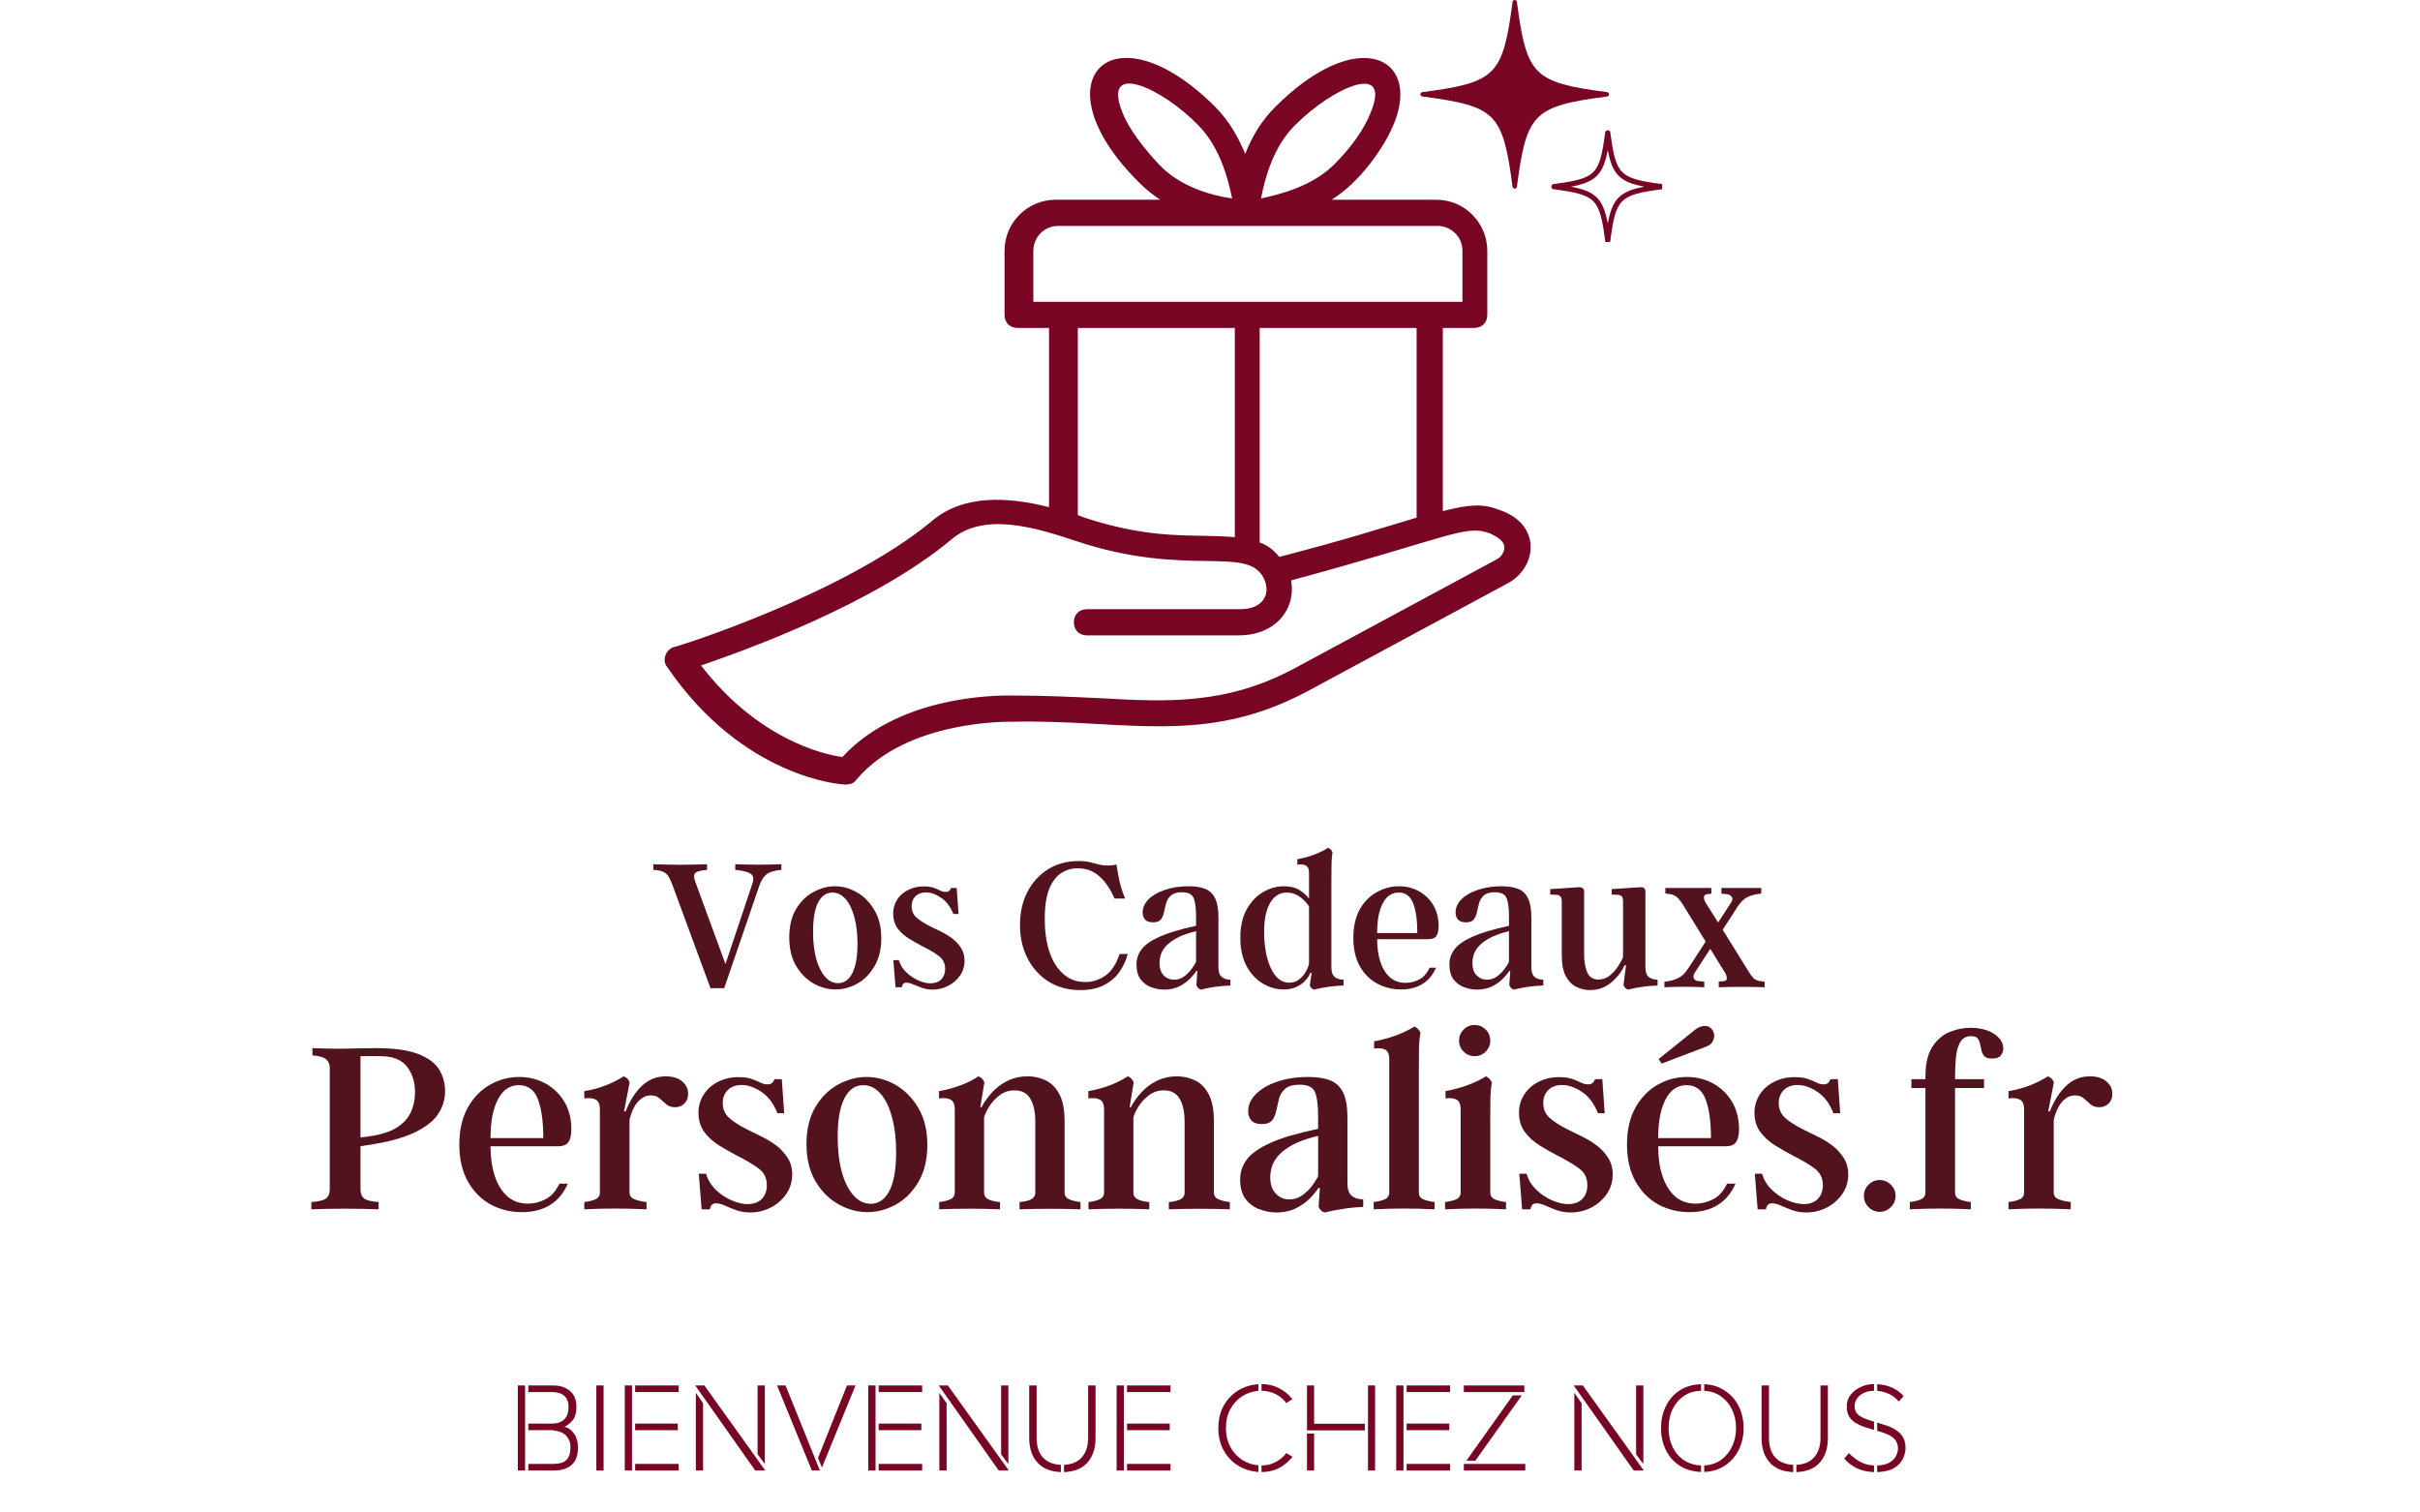 <svg version="1.0" preserveAspectRatio="xMidYMid meet" height="200" viewBox="0 0 240 150" zoomAndPan="magnify" width="320" xmlns:xlink="http://www.w3.org/1999/xlink" xmlns="http://www.w3.org/2000/svg"><defs><g></g><clipPath id="db04dc58ac"><path clip-rule="nonzero" d="M 140.84 0 L 164.84 0 L 164.84 24 L 140.84 24 Z M 140.84 0"></path></clipPath><clipPath id="c2b2ac2b88"><path clip-rule="nonzero" d="M 65.633 5 L 152 5 L 152 78 L 65.633 78 Z M 65.633 5"></path></clipPath></defs><rect fill-opacity="1" height="180" y="-15" fill="#ffffff" width="288" x="-24"></rect><rect fill-opacity="1" height="180" y="-15" fill="#ffffff" width="288" x="-24"></rect><g clip-path="url(#db04dc58ac)"><path fill-rule="nonzero" fill-opacity="1" d="M 159.574 9.355 C 159.574 9.461 159.492 9.555 159.383 9.57 C 155.672 10.051 153.707 10.488 152.527 11.66 C 151.352 12.832 150.918 14.805 150.438 18.516 C 150.422 18.625 150.328 18.707 150.223 18.707 C 150.113 18.707 150.02 18.625 150.004 18.516 C 149.523 14.805 149.086 12.84 147.914 11.66 C 146.742 10.48 144.766 10.055 141.059 9.57 C 140.949 9.555 140.867 9.461 140.867 9.355 C 140.867 9.246 140.949 9.152 141.059 9.137 C 144.77 8.656 146.738 8.219 147.914 7.047 C 149.086 5.875 149.523 3.902 150.004 0.191 C 150.02 0.082 150.113 0 150.223 0 C 150.328 0 150.422 0.082 150.438 0.191 C 150.918 3.902 151.355 5.871 152.527 7.047 C 153.699 8.219 155.672 8.656 159.383 9.137 C 159.496 9.152 159.574 9.246 159.574 9.355 Z M 165.035 18.516 C 165.035 18.645 164.945 18.75 164.816 18.77 C 160.625 19.316 160.242 19.699 159.703 23.883 C 159.688 24.012 159.578 24.105 159.449 24.105 C 159.32 24.105 159.211 24.012 159.191 23.883 C 158.914 21.75 158.668 20.617 158.004 19.953 C 157.344 19.293 156.215 19.047 154.074 18.766 C 153.945 18.75 153.852 18.645 153.852 18.512 C 153.852 18.379 153.945 18.277 154.074 18.254 C 156.207 17.977 157.344 17.73 158.004 17.066 C 158.668 16.41 158.914 15.277 159.191 13.137 C 159.207 13.008 159.316 12.918 159.449 12.918 C 159.574 12.918 159.684 13.008 159.703 13.137 C 159.98 15.273 160.227 16.406 160.891 17.066 C 161.551 17.73 162.68 17.977 164.82 18.254 C 164.945 18.281 165.035 18.387 165.035 18.516 Z M 163.09 18.516 C 161.855 18.285 161.078 17.984 160.527 17.438 C 159.977 16.887 159.684 16.105 159.449 14.875 C 159.215 16.105 158.918 16.887 158.367 17.438 C 157.816 17.984 157.039 18.281 155.805 18.516 C 157.039 18.746 157.816 19.047 158.367 19.594 C 158.918 20.145 159.211 20.926 159.449 22.156 C 159.68 20.926 159.977 20.145 160.527 19.594 C 161.078 19.039 161.852 18.746 163.09 18.516 Z M 163.09 18.516" fill="#770523"></path></g><g clip-path="url(#c2b2ac2b88)"><path fill-rule="nonzero" fill-opacity="1" d="M 148.668 50.559 C 146.98 49.91 145.684 50.039 143.09 50.688 L 143.09 32.523 L 146.203 32.523 C 146.98 32.523 147.5 32.004 147.5 31.227 L 147.5 24.871 C 147.5 22.145 145.293 19.809 142.441 19.809 L 132.062 19.809 C 134.785 18.121 137.25 14.75 138.289 12.156 C 140.883 5.539 134.527 2.555 126.48 10.598 C 125.055 12.023 124.148 13.582 123.496 15.27 C 122.848 13.711 121.941 12.023 120.516 10.598 C 110.266 0.348 102.738 8.004 112.988 18.121 C 113.637 18.773 114.285 19.289 115.066 19.809 L 104.684 19.809 C 101.961 19.809 99.625 22.016 99.625 24.871 L 99.625 31.227 C 99.625 32.004 100.145 32.523 100.922 32.523 L 104.035 32.523 L 104.035 50.301 C 100.016 49.262 95.473 49 92.359 51.727 C 83.539 58.992 67.059 64.18 66.801 64.18 C 66.023 64.441 65.633 65.48 66.152 66.129 C 73.676 77.156 83.406 77.805 83.797 77.805 C 83.797 77.805 83.797 77.805 83.926 77.805 C 84.316 77.805 84.703 77.676 84.965 77.285 C 90.023 71.316 100.273 71.578 100.402 71.578 C 111.434 71.316 119.348 74.043 129.594 68.594 L 149.574 57.824 C 152.43 56.266 152.949 51.984 148.668 50.559 Z M 126.871 55.23 C 126.352 54.582 125.703 54.062 124.926 53.801 L 124.926 32.523 L 140.492 32.523 L 140.492 51.336 C 136.602 52.504 133.359 53.543 126.871 55.23 Z M 128.43 12.414 C 132.191 8.652 138.027 6.059 135.953 11.117 C 135.305 12.805 134.008 14.621 132.32 16.305 C 130.113 18.512 126.871 19.289 125.055 19.68 C 125.445 17.734 126.223 14.621 128.43 12.414 Z M 111.301 11.117 C 109.227 5.926 115.324 8.781 118.828 12.414 C 121.031 14.621 121.812 17.863 122.199 19.68 C 120.383 19.422 117.141 18.641 114.934 16.305 C 113.379 14.621 111.949 12.805 111.301 11.117 Z M 102.48 24.871 C 102.48 23.57 103.516 22.406 104.945 22.406 L 142.57 22.406 C 143.867 22.406 145.035 23.441 145.035 24.871 L 145.035 29.93 L 102.48 29.93 Z M 106.891 32.523 L 122.461 32.523 L 122.461 53.281 C 118.566 52.895 114.676 53.672 107.539 51.336 C 107.281 51.207 107.148 51.207 106.891 51.078 Z M 149.188 54.32 C 149.188 54.711 148.926 55.23 148.41 55.488 L 128.43 66.258 C 121.68 69.891 115.844 69.629 109.098 69.242 C 106.371 69.113 103.516 68.98 100.535 68.98 C 100.016 68.98 89.504 68.594 83.539 75.078 C 81.59 74.82 75.105 73.262 69.523 65.996 C 74.066 64.441 86.652 59.898 94.305 53.543 C 97.551 50.688 102.867 52.375 106.762 53.672 C 117.66 57.305 123.629 54.062 125.312 57.305 C 126.094 58.863 125.312 60.418 122.98 60.418 L 107.801 60.418 C 107.02 60.418 106.5 60.938 106.5 61.715 C 106.5 62.496 107.02 63.012 107.801 63.012 L 122.848 63.012 C 126.48 63.012 128.559 60.418 128.039 57.562 C 143.867 53.281 145.293 51.984 147.758 52.895 C 149.188 53.543 149.188 54.062 149.188 54.32 Z M 149.188 54.32" fill="#770523"></path></g><g fill-opacity="1" fill="#53131e"><g transform="translate(64.588, 97.91)"><g><path d="M 8.328 -12.203 C 9.055 -12.172 9.82 -12.156 10.625 -12.156 C 11.426 -12.156 12.188 -12.172 12.906 -12.203 L 12.906 -11.641 C 12.25 -11.586 11.766 -11.445 11.453 -11.219 C 11.148 -10.988 10.906 -10.609 10.719 -10.078 L 7.234 0.094 L 5.875 0.094 L 2.125 -10.078 C 2 -10.422 1.875 -10.703 1.75 -10.922 C 1.633 -11.141 1.461 -11.305 1.234 -11.422 C 1.004 -11.547 0.66 -11.617 0.203 -11.641 L 0.203 -12.203 C 1.992 -12.129 3.77 -12.129 5.531 -12.203 L 5.531 -11.641 C 4.883 -11.586 4.488 -11.477 4.344 -11.312 C 4.207 -11.156 4.211 -10.879 4.359 -10.484 L 7.359 -2.297 L 10.062 -10.375 C 10.195 -10.832 10.098 -11.145 9.766 -11.312 C 9.43 -11.477 8.953 -11.586 8.328 -11.641 Z M 8.328 -12.203"></path></g></g></g><g fill-opacity="1" fill="#53131e"><g transform="translate(77.681, 97.91)"><g><path d="M 5.125 -10.016 C 5.883 -10.016 6.613 -9.812 7.312 -9.406 C 8.008 -9.008 8.582 -8.426 9.031 -7.656 C 9.488 -6.895 9.719 -5.969 9.719 -4.875 C 9.719 -3.758 9.488 -2.82 9.031 -2.062 C 8.582 -1.301 8.008 -0.727 7.312 -0.344 C 6.625 0.031 5.914 0.219 5.188 0.219 C 4.438 0.219 3.707 0.02 3 -0.375 C 2.289 -0.781 1.711 -1.363 1.266 -2.125 C 0.816 -2.895 0.594 -3.832 0.594 -4.938 C 0.594 -6.062 0.816 -7 1.266 -7.75 C 1.711 -8.5 2.285 -9.062 2.984 -9.438 C 3.68 -9.82 4.395 -10.016 5.125 -10.016 Z M 5.438 -0.406 C 6.039 -0.406 6.508 -0.734 6.844 -1.391 C 7.188 -2.047 7.359 -3.023 7.359 -4.328 C 7.359 -5.316 7.254 -6.191 7.047 -6.953 C 6.848 -7.711 6.562 -8.305 6.188 -8.734 C 5.82 -9.172 5.383 -9.391 4.875 -9.391 C 4.27 -9.391 3.797 -9.062 3.453 -8.406 C 3.117 -7.75 2.953 -6.781 2.953 -5.5 C 2.953 -4.52 3.051 -3.645 3.25 -2.875 C 3.457 -2.113 3.75 -1.508 4.125 -1.062 C 4.5 -0.625 4.938 -0.406 5.438 -0.406 Z M 5.438 -0.406"></path></g></g></g><g fill-opacity="1" fill="#53131e"><g transform="translate(87.986, 97.91)"><g><path d="M 7.672 -2.625 C 7.672 -2.082 7.52 -1.594 7.219 -1.156 C 6.926 -0.727 6.535 -0.391 6.047 -0.141 C 5.566 0.109 5.055 0.234 4.516 0.234 C 4.109 0.234 3.742 0.172 3.422 0.047 C 3.109 -0.066 2.828 -0.176 2.578 -0.281 C 2.328 -0.395 2.102 -0.453 1.906 -0.453 C 1.645 -0.453 1.492 -0.301 1.453 0 L 0.828 0 L 0.609 -2.688 L 1.156 -2.688 C 1.289 -2.227 1.535 -1.828 1.891 -1.484 C 2.254 -1.141 2.656 -0.867 3.094 -0.672 C 3.531 -0.484 3.93 -0.391 4.297 -0.391 C 4.754 -0.391 5.109 -0.52 5.359 -0.781 C 5.617 -1.039 5.75 -1.391 5.75 -1.828 C 5.75 -2.359 5.539 -2.781 5.125 -3.094 C 4.719 -3.406 4.176 -3.727 3.5 -4.062 C 3.039 -4.301 2.582 -4.562 2.125 -4.844 C 1.676 -5.125 1.305 -5.461 1.016 -5.859 C 0.734 -6.266 0.594 -6.75 0.594 -7.312 C 0.594 -7.82 0.723 -8.281 0.984 -8.688 C 1.242 -9.094 1.602 -9.41 2.062 -9.641 C 2.52 -9.879 3.035 -10 3.609 -10 C 4.035 -10 4.375 -9.953 4.625 -9.859 C 4.883 -9.766 5.102 -9.672 5.281 -9.578 C 5.469 -9.492 5.645 -9.453 5.812 -9.453 C 6.07 -9.453 6.242 -9.582 6.328 -9.844 L 6.891 -9.844 L 7.078 -7.266 L 6.562 -7.266 C 6.27 -7.992 5.863 -8.531 5.344 -8.875 C 4.832 -9.227 4.332 -9.406 3.844 -9.406 C 3.406 -9.406 3.055 -9.273 2.797 -9.016 C 2.547 -8.766 2.422 -8.438 2.422 -8.031 C 2.422 -7.582 2.578 -7.211 2.891 -6.922 C 3.211 -6.641 3.656 -6.352 4.219 -6.062 C 4.531 -5.906 4.883 -5.734 5.281 -5.547 C 5.676 -5.359 6.055 -5.129 6.422 -4.859 C 6.785 -4.586 7.082 -4.27 7.312 -3.906 C 7.551 -3.551 7.672 -3.125 7.672 -2.625 Z M 7.672 -2.625"></path></g></g></g><g fill-opacity="1" fill="#53131e"><g transform="translate(96.151, 97.91)"><g></g></g></g><g fill-opacity="1" fill="#53131e"><g transform="translate(100.469, 97.91)"><g><path d="M 10.562 -3.297 L 11.375 -3.297 C 11.227 -2.723 10.973 -2.16 10.609 -1.609 C 10.242 -1.055 9.738 -0.602 9.094 -0.25 C 8.445 0.102 7.633 0.281 6.656 0.281 C 5.477 0.281 4.441 0.004 3.547 -0.547 C 2.648 -1.109 1.945 -1.879 1.438 -2.859 C 0.938 -3.836 0.688 -4.945 0.688 -6.188 C 0.688 -7.414 0.93 -8.504 1.422 -9.453 C 1.91 -10.398 2.586 -11.145 3.453 -11.688 C 4.328 -12.238 5.336 -12.516 6.484 -12.516 C 6.941 -12.516 7.316 -12.477 7.609 -12.406 C 7.898 -12.332 8.18 -12.258 8.453 -12.188 C 8.734 -12.113 9.066 -12.078 9.453 -12.078 C 9.578 -12.078 9.695 -12.082 9.812 -12.094 C 9.926 -12.113 10.07 -12.141 10.25 -12.172 C 10.344 -11.609 10.445 -11.051 10.562 -10.5 C 10.688 -9.957 10.867 -9.391 11.109 -8.797 L 10.062 -8.797 C 9.664 -9.723 9.172 -10.453 8.578 -10.984 C 7.992 -11.523 7.273 -11.797 6.422 -11.797 C 5.797 -11.797 5.234 -11.629 4.734 -11.297 C 4.242 -10.961 3.852 -10.426 3.562 -9.688 C 3.281 -8.945 3.141 -7.977 3.141 -6.781 C 3.141 -5.57 3.289 -4.492 3.594 -3.547 C 3.906 -2.609 4.363 -1.867 4.969 -1.328 C 5.57 -0.785 6.305 -0.516 7.172 -0.516 C 7.879 -0.516 8.539 -0.727 9.156 -1.156 C 9.77 -1.594 10.238 -2.305 10.562 -3.297 Z M 10.562 -3.297"></path></g></g></g><g fill-opacity="1" fill="#53131e"><g transform="translate(112.227, 97.91)"><g><path d="M 8.609 -1.984 C 8.609 -1.535 8.711 -1.219 8.922 -1.031 C 9.129 -0.852 9.422 -0.758 9.797 -0.75 L 9.797 -0.172 C 9.191 -0.148 8.66 -0.102 8.203 -0.031 C 7.742 0.039 7.301 0.129 6.875 0.234 C 6.664 0.172 6.516 0.023 6.422 -0.203 L 6.516 -1.609 L 6.406 -1.609 C 6.301 -1.422 6.109 -1.18 5.828 -0.891 C 5.555 -0.598 5.203 -0.336 4.766 -0.109 C 4.336 0.117 3.82 0.234 3.219 0.234 C 2.801 0.234 2.379 0.156 1.953 0 C 1.523 -0.156 1.172 -0.414 0.891 -0.781 C 0.617 -1.145 0.484 -1.641 0.484 -2.266 C 0.484 -2.828 0.656 -3.332 1 -3.781 C 1.344 -4.227 1.938 -4.641 2.781 -5.016 C 3.633 -5.398 4.836 -5.758 6.391 -6.094 L 6.391 -6.984 C 6.391 -7.867 6.305 -8.492 6.141 -8.859 C 5.984 -9.234 5.598 -9.422 4.984 -9.422 C 4.492 -9.422 4.133 -9.316 3.906 -9.109 C 3.676 -8.91 3.52 -8.664 3.438 -8.375 C 3.352 -8.082 3.281 -7.785 3.219 -7.484 C 3.164 -7.191 3.062 -6.941 2.906 -6.734 C 2.758 -6.535 2.5 -6.438 2.125 -6.438 C 1.77 -6.438 1.508 -6.523 1.344 -6.703 C 1.176 -6.891 1.094 -7.129 1.094 -7.422 C 1.094 -7.891 1.285 -8.32 1.672 -8.719 C 2.066 -9.113 2.609 -9.426 3.297 -9.656 C 3.984 -9.895 4.77 -10.016 5.656 -10.016 C 6.32 -10.016 6.875 -9.926 7.312 -9.75 C 7.75 -9.57 8.07 -9.258 8.281 -8.812 C 8.5 -8.375 8.609 -7.754 8.609 -6.953 Z M 4.203 -0.75 C 4.578 -0.75 4.914 -0.859 5.219 -1.078 C 5.52 -1.305 5.77 -1.562 5.969 -1.844 C 6.176 -2.125 6.316 -2.348 6.391 -2.516 L 6.391 -5.562 C 5.578 -5.363 4.926 -5.129 4.438 -4.859 C 3.957 -4.586 3.594 -4.305 3.344 -4.016 C 3.102 -3.723 2.945 -3.438 2.875 -3.156 C 2.801 -2.883 2.766 -2.645 2.766 -2.438 C 2.766 -1.895 2.898 -1.477 3.172 -1.188 C 3.453 -0.895 3.797 -0.75 4.203 -0.75 Z M 4.203 -0.75"></path></g></g></g><g fill-opacity="1" fill="#53131e"><g transform="translate(122.414, 97.91)"><g><path d="M 9.625 -1.984 C 9.625 -1.535 9.727 -1.219 9.938 -1.031 C 10.145 -0.852 10.441 -0.758 10.828 -0.75 L 10.828 -0.172 C 10.223 -0.148 9.691 -0.102 9.234 -0.031 C 8.785 0.039 8.336 0.129 7.891 0.234 C 7.66 0.141 7.523 -0.004 7.484 -0.203 L 7.672 -1.438 L 7.547 -1.438 C 7.453 -1.195 7.289 -0.945 7.062 -0.688 C 6.844 -0.438 6.551 -0.223 6.188 -0.047 C 5.832 0.129 5.398 0.219 4.891 0.219 C 4.172 0.219 3.477 0.02 2.812 -0.375 C 2.156 -0.77 1.617 -1.348 1.203 -2.109 C 0.797 -2.879 0.594 -3.812 0.594 -4.906 C 0.594 -6.02 0.801 -6.957 1.219 -7.719 C 1.645 -8.477 2.188 -9.051 2.844 -9.438 C 3.508 -9.82 4.195 -10.016 4.906 -10.016 C 5.562 -10.016 6.086 -9.883 6.484 -9.625 C 6.891 -9.363 7.195 -9.082 7.406 -8.781 L 7.406 -11.359 C 7.406 -11.723 7.305 -11.957 7.109 -12.062 C 6.91 -12.176 6.625 -12.207 6.25 -12.156 L 6.25 -12.703 C 7.395 -12.898 8.41 -13.273 9.297 -13.828 C 9.516 -13.742 9.66 -13.594 9.734 -13.375 C 9.68 -13.051 9.648 -12.688 9.641 -12.281 C 9.629 -11.875 9.625 -11.363 9.625 -10.75 Z M 7.406 -2.344 L 7.406 -8.016 C 7.195 -8.359 6.898 -8.672 6.516 -8.953 C 6.129 -9.242 5.688 -9.391 5.188 -9.391 C 4.488 -9.391 3.941 -9.047 3.547 -8.359 C 3.148 -7.68 2.953 -6.723 2.953 -5.484 C 2.953 -4.547 3.051 -3.691 3.25 -2.922 C 3.457 -2.16 3.742 -1.555 4.109 -1.109 C 4.484 -0.672 4.926 -0.453 5.438 -0.453 C 5.801 -0.453 6.117 -0.551 6.391 -0.75 C 6.672 -0.957 6.895 -1.207 7.062 -1.5 C 7.238 -1.789 7.352 -2.07 7.406 -2.344 Z M 7.406 -2.344"></path></g></g></g><g fill-opacity="1" fill="#53131e"><g transform="translate(133.622, 97.91)"><g><path d="M 8.797 -1.938 C 8.16 -0.5 6.992 0.219 5.297 0.219 C 4.453 0.219 3.664 0.02 2.938 -0.375 C 2.219 -0.77 1.645 -1.348 1.219 -2.109 C 0.801 -2.879 0.594 -3.805 0.594 -4.891 C 0.594 -6.004 0.801 -6.941 1.219 -7.703 C 1.645 -8.461 2.207 -9.035 2.906 -9.422 C 3.602 -9.816 4.336 -10.016 5.109 -10.016 C 5.848 -10.016 6.516 -9.848 7.109 -9.516 C 7.711 -9.18 8.188 -8.719 8.531 -8.125 C 8.875 -7.539 9.047 -6.848 9.047 -6.047 C 9.047 -5.617 8.973 -5.297 8.828 -5.078 C 8.68 -4.867 8.414 -4.766 8.031 -4.766 L 2.953 -4.766 C 2.953 -3.941 3.055 -3.203 3.266 -2.547 C 3.473 -1.898 3.785 -1.383 4.203 -1 C 4.617 -0.625 5.148 -0.438 5.797 -0.438 C 6.242 -0.438 6.68 -0.547 7.109 -0.766 C 7.547 -0.984 7.895 -1.375 8.156 -1.938 Z M 6.938 -5.375 C 6.938 -6.625 6.801 -7.602 6.531 -8.312 C 6.258 -9.031 5.781 -9.391 5.094 -9.391 C 4.406 -9.391 3.875 -9.031 3.5 -8.312 C 3.133 -7.602 2.953 -6.625 2.953 -5.375 Z M 6.938 -5.375"></path></g></g></g><g fill-opacity="1" fill="#53131e"><g transform="translate(143.26, 97.91)"><g><path d="M 8.609 -1.984 C 8.609 -1.535 8.711 -1.219 8.922 -1.031 C 9.129 -0.852 9.422 -0.758 9.797 -0.75 L 9.797 -0.172 C 9.191 -0.148 8.66 -0.102 8.203 -0.031 C 7.742 0.039 7.301 0.129 6.875 0.234 C 6.664 0.172 6.516 0.023 6.422 -0.203 L 6.516 -1.609 L 6.406 -1.609 C 6.301 -1.422 6.109 -1.18 5.828 -0.891 C 5.555 -0.598 5.203 -0.336 4.766 -0.109 C 4.336 0.117 3.82 0.234 3.219 0.234 C 2.801 0.234 2.379 0.156 1.953 0 C 1.523 -0.156 1.172 -0.414 0.891 -0.781 C 0.617 -1.145 0.484 -1.641 0.484 -2.266 C 0.484 -2.828 0.656 -3.332 1 -3.781 C 1.344 -4.227 1.938 -4.641 2.781 -5.016 C 3.633 -5.398 4.836 -5.758 6.391 -6.094 L 6.391 -6.984 C 6.391 -7.867 6.305 -8.492 6.141 -8.859 C 5.984 -9.234 5.598 -9.422 4.984 -9.422 C 4.492 -9.422 4.133 -9.316 3.906 -9.109 C 3.676 -8.91 3.52 -8.664 3.438 -8.375 C 3.352 -8.082 3.281 -7.785 3.219 -7.484 C 3.164 -7.191 3.062 -6.941 2.906 -6.734 C 2.758 -6.535 2.5 -6.438 2.125 -6.438 C 1.77 -6.438 1.508 -6.523 1.344 -6.703 C 1.176 -6.891 1.094 -7.129 1.094 -7.422 C 1.094 -7.891 1.285 -8.32 1.672 -8.719 C 2.066 -9.113 2.609 -9.426 3.297 -9.656 C 3.984 -9.895 4.77 -10.016 5.656 -10.016 C 6.32 -10.016 6.875 -9.926 7.312 -9.75 C 7.75 -9.57 8.07 -9.258 8.281 -8.812 C 8.5 -8.375 8.609 -7.754 8.609 -6.953 Z M 4.203 -0.75 C 4.578 -0.75 4.914 -0.859 5.219 -1.078 C 5.52 -1.305 5.77 -1.562 5.969 -1.844 C 6.176 -2.125 6.316 -2.348 6.391 -2.516 L 6.391 -5.562 C 5.578 -5.363 4.926 -5.129 4.438 -4.859 C 3.957 -4.586 3.594 -4.305 3.344 -4.016 C 3.102 -3.723 2.945 -3.438 2.875 -3.156 C 2.801 -2.883 2.766 -2.645 2.766 -2.438 C 2.766 -1.895 2.898 -1.477 3.172 -1.188 C 3.453 -0.895 3.797 -0.75 4.203 -0.75 Z M 4.203 -0.75"></path></g></g></g><g fill-opacity="1" fill="#53131e"><g transform="translate(153.447, 97.91)"><g><path d="M 9.734 -1.984 C 9.734 -1.535 9.836 -1.219 10.047 -1.031 C 10.266 -0.852 10.562 -0.758 10.938 -0.75 L 10.938 -0.172 C 10.332 -0.148 9.801 -0.102 9.344 -0.031 C 8.883 0.039 8.438 0.129 8 0.234 C 7.801 0.16 7.656 0.016 7.562 -0.203 L 7.812 -2.188 L 7.672 -2.188 C 7.586 -1.988 7.453 -1.75 7.266 -1.469 C 7.078 -1.195 6.844 -0.926 6.562 -0.656 C 6.281 -0.383 5.945 -0.16 5.562 0.016 C 5.176 0.191 4.727 0.281 4.219 0.281 C 3.781 0.281 3.348 0.18 2.922 -0.016 C 2.492 -0.211 2.141 -0.562 1.859 -1.062 C 1.578 -1.57 1.438 -2.281 1.438 -3.188 L 1.438 -8.5 C 1.438 -8.75 1.391 -8.922 1.297 -9.016 C 1.211 -9.109 1.078 -9.16 0.891 -9.172 L 0.297 -9.188 L 0.297 -9.734 L 3.156 -9.922 C 3.301 -9.93 3.422 -9.898 3.516 -9.828 C 3.609 -9.754 3.656 -9.641 3.656 -9.484 L 3.656 -3.297 C 3.656 -2.555 3.758 -1.945 3.969 -1.469 C 4.176 -1 4.539 -0.766 5.062 -0.766 C 5.508 -0.766 5.898 -0.906 6.234 -1.188 C 6.566 -1.469 6.844 -1.785 7.062 -2.141 C 7.289 -2.492 7.441 -2.781 7.516 -3 L 7.516 -8.5 C 7.516 -8.75 7.473 -8.922 7.391 -9.016 C 7.305 -9.109 7.164 -9.16 6.969 -9.172 L 6.391 -9.188 L 6.391 -9.734 L 9.234 -9.922 C 9.566 -9.941 9.734 -9.797 9.734 -9.484 Z M 9.734 -1.984"></path></g></g></g><g fill-opacity="1" fill="#53131e"><g transform="translate(164.674, 97.91)"><g><path d="M 9.875 -0.609 L 10.328 -0.547 L 10.328 0 C 8.828 -0.051 7.312 -0.051 5.781 0 L 5.781 -0.562 L 6.281 -0.609 C 6.477 -0.629 6.578 -0.719 6.578 -0.875 C 6.586 -1.039 6.531 -1.227 6.406 -1.438 L 4.938 -3.812 L 3.438 -1.5 C 3.27 -1.227 3.227 -1.016 3.312 -0.859 C 3.406 -0.711 3.555 -0.629 3.766 -0.609 L 4.344 -0.562 L 4.344 0 C 3.031 -0.062 1.711 -0.062 0.391 0 L 0.391 -0.547 L 0.828 -0.609 C 1.16 -0.672 1.488 -0.781 1.812 -0.938 C 2.133 -1.094 2.441 -1.395 2.734 -1.844 L 4.484 -4.531 L 2.188 -8.25 C 2 -8.551 1.812 -8.781 1.625 -8.938 C 1.445 -9.094 1.227 -9.191 0.969 -9.234 L 0.484 -9.297 L 0.484 -9.844 L 5.047 -9.844 L 5.047 -9.266 L 4.75 -9.25 C 4.477 -9.238 4.332 -9.141 4.312 -8.953 C 4.301 -8.773 4.367 -8.566 4.516 -8.328 L 5.719 -6.422 L 6.969 -8.344 C 7.156 -8.602 7.188 -8.816 7.062 -8.984 C 6.938 -9.148 6.727 -9.238 6.438 -9.25 L 6.047 -9.266 L 6.047 -9.844 L 10 -9.844 L 10 -9.297 L 9.578 -9.234 C 9.223 -9.18 8.883 -9.07 8.562 -8.906 C 8.25 -8.738 7.945 -8.438 7.656 -8 L 6.172 -5.703 L 8.719 -1.594 C 8.906 -1.281 9.078 -1.047 9.234 -0.891 C 9.398 -0.742 9.613 -0.648 9.875 -0.609 Z M 9.875 -0.609"></path></g></g></g><g fill-opacity="1" fill="#53131e"><g transform="translate(30.235, 119.933)"><g><path d="M 5.516 -6.25 L 5.516 -2.016 C 5.516 -1.566 5.641 -1.25 5.891 -1.062 C 6.148 -0.883 6.625 -0.77 7.312 -0.719 L 7.312 0 C 5.094 -0.082 2.867 -0.082 0.641 0 L 0.641 -0.719 C 1.348 -0.77 1.828 -0.883 2.078 -1.062 C 2.336 -1.25 2.469 -1.566 2.469 -2.016 L 2.469 -14.016 C 2.469 -14.391 2.348 -14.676 2.109 -14.875 C 1.867 -15.082 1.414 -15.211 0.75 -15.266 L 0.75 -15.984 C 1.938 -15.93 3.098 -15.914 4.234 -15.938 C 5.379 -15.969 6.32 -15.984 7.062 -15.984 C 8.875 -15.984 10.273 -15.785 11.266 -15.391 C 12.254 -15.004 12.941 -14.488 13.328 -13.844 C 13.711 -13.195 13.906 -12.492 13.906 -11.734 C 13.906 -10.848 13.648 -10.051 13.141 -9.344 C 12.641 -8.645 11.82 -8.039 10.688 -7.531 C 9.551 -7.02 8.039 -6.629 6.156 -6.359 Z M 5.516 -7.125 L 6.156 -7.203 C 7.375 -7.359 8.328 -7.641 9.016 -8.047 C 9.703 -8.461 10.191 -8.973 10.484 -9.578 C 10.773 -10.191 10.922 -10.867 10.922 -11.609 C 10.922 -12.641 10.648 -13.492 10.109 -14.172 C 9.566 -14.848 8.695 -15.188 7.5 -15.188 L 5.516 -15.188 Z M 5.516 -7.125"></path></g></g></g><g fill-opacity="1" fill="#53131e"><g transform="translate(44.788, 119.933)"><g><path d="M 11.531 -2.547 C 10.695 -0.66 9.172 0.281 6.953 0.281 C 5.836 0.281 4.805 0.023 3.859 -0.484 C 2.922 -1.004 2.172 -1.766 1.609 -2.766 C 1.047 -3.773 0.766 -4.988 0.766 -6.406 C 0.766 -7.863 1.047 -9.094 1.609 -10.094 C 2.172 -11.094 2.906 -11.848 3.812 -12.359 C 4.719 -12.867 5.676 -13.125 6.688 -13.125 C 7.664 -13.125 8.547 -12.906 9.328 -12.469 C 10.109 -12.031 10.727 -11.426 11.188 -10.656 C 11.645 -9.883 11.875 -8.977 11.875 -7.938 C 11.875 -7.363 11.773 -6.938 11.578 -6.656 C 11.379 -6.383 11.031 -6.25 10.531 -6.25 L 3.859 -6.25 C 3.859 -5.176 3.992 -4.207 4.266 -3.344 C 4.547 -2.488 4.957 -1.812 5.5 -1.312 C 6.051 -0.812 6.75 -0.562 7.594 -0.562 C 8.176 -0.562 8.75 -0.707 9.312 -1 C 9.883 -1.289 10.344 -1.805 10.688 -2.547 Z M 9.094 -7.062 C 9.094 -8.688 8.914 -9.969 8.562 -10.906 C 8.207 -11.844 7.578 -12.312 6.672 -12.312 C 5.773 -12.312 5.082 -11.844 4.594 -10.906 C 4.102 -9.969 3.859 -8.688 3.859 -7.062 Z M 9.094 -7.062"></path></g></g></g><g fill-opacity="1" fill="#53131e"><g transform="translate(57.431, 119.933)"><g><path d="M 8.594 -13.188 C 9.281 -13.188 9.82 -13.02 10.219 -12.688 C 10.613 -12.363 10.812 -11.953 10.812 -11.453 C 10.812 -11.047 10.688 -10.723 10.438 -10.484 C 10.188 -10.242 9.883 -10.125 9.531 -10.125 C 9.156 -10.125 8.859 -10.223 8.641 -10.422 C 8.422 -10.617 8.203 -10.812 7.984 -11 C 7.773 -11.195 7.484 -11.297 7.109 -11.297 C 6.766 -11.297 6.461 -11.195 6.203 -11 C 5.941 -10.812 5.723 -10.57 5.547 -10.281 C 5.379 -9.988 5.25 -9.703 5.156 -9.422 C 5.062 -9.148 5.008 -8.945 5 -8.812 L 5 -1.672 C 5 -1.348 5.172 -1.117 5.516 -0.984 C 5.859 -0.859 6.25 -0.77 6.688 -0.719 L 6.688 0 C 4.594 -0.102 2.535 -0.102 0.516 0 L 0.516 -0.719 C 0.941 -0.77 1.305 -0.859 1.609 -0.984 C 1.91 -1.117 2.062 -1.348 2.062 -1.672 L 2.062 -9.906 C 2.062 -10.406 1.926 -10.727 1.656 -10.875 C 1.395 -11.02 1.016 -11.062 0.516 -11 L 0.516 -11.719 C 1.305 -11.852 2.02 -12.047 2.656 -12.297 C 3.289 -12.547 3.879 -12.844 4.422 -13.188 C 4.711 -13.082 4.91 -12.883 5.016 -12.594 L 4.453 -9.703 L 4.609 -9.703 C 5.035 -10.785 5.578 -11.633 6.234 -12.25 C 6.898 -12.875 7.688 -13.188 8.594 -13.188 Z M 8.594 -13.188"></path></g></g></g><g fill-opacity="1" fill="#53131e"><g transform="translate(68.504, 119.933)"><g><path d="M 10.062 -3.453 C 10.062 -2.734 9.863 -2.086 9.469 -1.516 C 9.082 -0.953 8.57 -0.504 7.938 -0.172 C 7.301 0.148 6.629 0.312 5.922 0.312 C 5.391 0.312 4.91 0.234 4.484 0.078 C 4.066 -0.078 3.695 -0.227 3.375 -0.375 C 3.051 -0.52 2.758 -0.594 2.5 -0.594 C 2.156 -0.594 1.957 -0.395 1.906 0 L 1.078 0 L 0.797 -3.531 L 1.516 -3.531 C 1.691 -2.926 2.016 -2.395 2.484 -1.938 C 2.953 -1.488 3.473 -1.141 4.047 -0.891 C 4.629 -0.641 5.16 -0.516 5.641 -0.516 C 6.242 -0.516 6.711 -0.688 7.047 -1.031 C 7.379 -1.375 7.547 -1.828 7.547 -2.391 C 7.547 -3.098 7.273 -3.648 6.734 -4.047 C 6.191 -4.453 5.473 -4.879 4.578 -5.328 C 3.984 -5.641 3.391 -5.977 2.797 -6.344 C 2.203 -6.719 1.711 -7.164 1.328 -7.688 C 0.953 -8.207 0.766 -8.836 0.766 -9.578 C 0.766 -10.242 0.938 -10.844 1.281 -11.375 C 1.625 -11.914 2.098 -12.336 2.703 -12.641 C 3.305 -12.953 3.984 -13.109 4.734 -13.109 C 5.285 -13.109 5.727 -13.047 6.062 -12.922 C 6.395 -12.805 6.68 -12.688 6.922 -12.562 C 7.16 -12.445 7.395 -12.391 7.625 -12.391 C 7.969 -12.391 8.191 -12.562 8.297 -12.906 L 9.031 -12.906 L 9.266 -9.531 L 8.594 -9.531 C 8.219 -10.488 7.691 -11.191 7.016 -11.641 C 6.336 -12.098 5.68 -12.328 5.047 -12.328 C 4.461 -12.328 4.004 -12.16 3.672 -11.828 C 3.336 -11.492 3.172 -11.062 3.172 -10.531 C 3.172 -9.945 3.379 -9.461 3.797 -9.078 C 4.211 -8.703 4.789 -8.328 5.531 -7.953 C 5.945 -7.742 6.41 -7.516 6.922 -7.266 C 7.441 -7.023 7.941 -6.727 8.422 -6.375 C 8.898 -6.02 9.289 -5.602 9.594 -5.125 C 9.906 -4.656 10.062 -4.098 10.062 -3.453 Z M 10.062 -3.453"></path></g></g></g><g fill-opacity="1" fill="#53131e"><g transform="translate(79.217, 119.933)"><g><path d="M 6.719 -13.125 C 7.719 -13.125 8.676 -12.863 9.594 -12.344 C 10.508 -11.82 11.266 -11.055 11.859 -10.047 C 12.453 -9.047 12.75 -7.828 12.75 -6.391 C 12.75 -4.93 12.453 -3.703 11.859 -2.703 C 11.266 -1.703 10.508 -0.953 9.594 -0.453 C 8.688 0.035 7.754 0.281 6.797 0.281 C 5.816 0.281 4.863 0.02 3.938 -0.5 C 3.008 -1.02 2.25 -1.781 1.656 -2.781 C 1.062 -3.789 0.766 -5.02 0.766 -6.469 C 0.766 -7.938 1.062 -9.164 1.656 -10.156 C 2.25 -11.145 3 -11.883 3.906 -12.375 C 4.82 -12.875 5.758 -13.125 6.719 -13.125 Z M 7.125 -0.547 C 7.914 -0.547 8.535 -0.973 8.984 -1.828 C 9.43 -2.68 9.656 -3.961 9.656 -5.672 C 9.656 -6.973 9.52 -8.117 9.25 -9.109 C 8.988 -10.109 8.613 -10.891 8.125 -11.453 C 7.633 -12.023 7.055 -12.312 6.391 -12.312 C 5.598 -12.312 4.977 -11.879 4.531 -11.016 C 4.082 -10.16 3.859 -8.891 3.859 -7.203 C 3.859 -5.922 3.988 -4.773 4.25 -3.766 C 4.52 -2.766 4.906 -1.977 5.406 -1.406 C 5.906 -0.832 6.477 -0.547 7.125 -0.547 Z M 7.125 -0.547"></path></g></g></g><g fill-opacity="1" fill="#53131e"><g transform="translate(92.736, 119.933)"><g><path d="M 12.844 -1.672 C 12.844 -1.348 13 -1.117 13.312 -0.984 C 13.625 -0.859 13.992 -0.77 14.422 -0.719 L 14.422 0 C 12.41 -0.07 10.395 -0.07 8.375 0 L 8.375 -0.719 C 8.812 -0.75 9.18 -0.832 9.484 -0.969 C 9.785 -1.113 9.938 -1.348 9.938 -1.672 L 9.938 -8.703 C 9.938 -9.648 9.773 -10.398 9.453 -10.953 C 9.129 -11.516 8.602 -11.797 7.875 -11.797 C 7.332 -11.797 6.848 -11.641 6.422 -11.328 C 6.004 -11.016 5.66 -10.648 5.391 -10.234 C 5.129 -9.828 4.953 -9.453 4.859 -9.109 L 4.859 -1.672 C 4.859 -1.348 5.016 -1.113 5.328 -0.969 C 5.641 -0.832 6.008 -0.75 6.438 -0.719 L 6.438 0 C 4.426 -0.082 2.414 -0.082 0.406 0 L 0.406 -0.719 C 0.844 -0.77 1.207 -0.859 1.5 -0.984 C 1.801 -1.117 1.953 -1.348 1.953 -1.672 L 1.953 -9.906 C 1.953 -10.406 1.816 -10.727 1.547 -10.875 C 1.273 -11.02 0.891 -11.062 0.391 -11 L 0.391 -11.719 C 1.91 -11.988 3.211 -12.477 4.297 -13.188 C 4.555 -13.102 4.754 -12.906 4.891 -12.594 L 4.484 -10.125 L 4.609 -10.125 C 4.711 -10.344 4.883 -10.617 5.125 -10.953 C 5.363 -11.285 5.664 -11.625 6.031 -11.969 C 6.406 -12.312 6.852 -12.598 7.375 -12.828 C 7.895 -13.066 8.5 -13.188 9.188 -13.188 C 9.789 -13.188 10.367 -13.062 10.922 -12.812 C 11.484 -12.562 11.941 -12.113 12.297 -11.469 C 12.66 -10.82 12.844 -9.91 12.844 -8.734 Z M 12.844 -1.672"></path></g></g></g><g fill-opacity="1" fill="#53131e"><g transform="translate(107.543, 119.933)"><g><path d="M 12.844 -1.672 C 12.844 -1.348 13 -1.117 13.312 -0.984 C 13.625 -0.859 13.992 -0.77 14.422 -0.719 L 14.422 0 C 12.41 -0.07 10.395 -0.07 8.375 0 L 8.375 -0.719 C 8.812 -0.75 9.18 -0.832 9.484 -0.969 C 9.785 -1.113 9.938 -1.348 9.938 -1.672 L 9.938 -8.703 C 9.938 -9.648 9.773 -10.398 9.453 -10.953 C 9.129 -11.516 8.602 -11.797 7.875 -11.797 C 7.332 -11.797 6.848 -11.641 6.422 -11.328 C 6.004 -11.016 5.66 -10.648 5.391 -10.234 C 5.129 -9.828 4.953 -9.453 4.859 -9.109 L 4.859 -1.672 C 4.859 -1.348 5.016 -1.113 5.328 -0.969 C 5.641 -0.832 6.008 -0.75 6.438 -0.719 L 6.438 0 C 4.426 -0.082 2.414 -0.082 0.406 0 L 0.406 -0.719 C 0.844 -0.77 1.207 -0.859 1.5 -0.984 C 1.801 -1.117 1.953 -1.348 1.953 -1.672 L 1.953 -9.906 C 1.953 -10.406 1.816 -10.727 1.547 -10.875 C 1.273 -11.02 0.891 -11.062 0.391 -11 L 0.391 -11.719 C 1.91 -11.988 3.211 -12.477 4.297 -13.188 C 4.555 -13.102 4.754 -12.906 4.891 -12.594 L 4.484 -10.125 L 4.609 -10.125 C 4.711 -10.344 4.883 -10.617 5.125 -10.953 C 5.363 -11.285 5.664 -11.625 6.031 -11.969 C 6.406 -12.312 6.852 -12.598 7.375 -12.828 C 7.895 -13.066 8.5 -13.188 9.188 -13.188 C 9.789 -13.188 10.367 -13.062 10.922 -12.812 C 11.484 -12.562 11.941 -12.113 12.297 -11.469 C 12.66 -10.82 12.844 -9.91 12.844 -8.734 Z M 12.844 -1.672"></path></g></g></g><g fill-opacity="1" fill="#53131e"><g transform="translate(122.349, 119.933)"><g><path d="M 11.281 -2.594 C 11.281 -2.008 11.414 -1.598 11.688 -1.359 C 11.969 -1.117 12.352 -0.992 12.844 -0.984 L 12.844 -0.234 C 12.062 -0.203 11.367 -0.133 10.766 -0.031 C 10.16 0.062 9.578 0.176 9.016 0.312 C 8.734 0.227 8.535 0.039 8.422 -0.25 L 8.547 -2.109 L 8.391 -2.109 C 8.254 -1.867 8.004 -1.555 7.641 -1.172 C 7.285 -0.785 6.82 -0.441 6.25 -0.141 C 5.688 0.16 5.008 0.312 4.219 0.312 C 3.676 0.312 3.125 0.207 2.562 0 C 2 -0.207 1.535 -0.551 1.172 -1.031 C 0.816 -1.508 0.641 -2.156 0.641 -2.969 C 0.641 -3.695 0.863 -4.359 1.312 -4.953 C 1.758 -5.547 2.539 -6.094 3.656 -6.594 C 4.77 -7.094 6.344 -7.555 8.375 -7.984 L 8.375 -9.172 C 8.375 -10.316 8.27 -11.133 8.062 -11.625 C 7.852 -12.113 7.348 -12.359 6.547 -12.359 C 5.891 -12.359 5.41 -12.223 5.109 -11.953 C 4.805 -11.691 4.602 -11.367 4.5 -10.984 C 4.406 -10.598 4.316 -10.211 4.234 -9.828 C 4.16 -9.441 4.023 -9.113 3.828 -8.844 C 3.629 -8.582 3.281 -8.453 2.781 -8.453 C 2.312 -8.453 1.969 -8.57 1.75 -8.812 C 1.539 -9.051 1.438 -9.359 1.438 -9.734 C 1.438 -10.348 1.691 -10.91 2.203 -11.422 C 2.711 -11.941 3.414 -12.352 4.312 -12.656 C 5.219 -12.969 6.254 -13.125 7.422 -13.125 C 8.297 -13.125 9.02 -13.008 9.594 -12.781 C 10.164 -12.551 10.586 -12.145 10.859 -11.562 C 11.141 -10.977 11.281 -10.16 11.281 -9.109 Z M 5.516 -0.984 C 6.004 -0.984 6.445 -1.129 6.844 -1.422 C 7.238 -1.711 7.566 -2.039 7.828 -2.406 C 8.098 -2.781 8.281 -3.078 8.375 -3.297 L 8.375 -7.281 C 7.301 -7.031 6.445 -6.727 5.812 -6.375 C 5.176 -6.02 4.695 -5.648 4.375 -5.266 C 4.062 -4.879 3.859 -4.504 3.766 -4.141 C 3.672 -3.785 3.625 -3.469 3.625 -3.188 C 3.625 -2.488 3.805 -1.945 4.172 -1.562 C 4.535 -1.176 4.984 -0.984 5.516 -0.984 Z M 5.516 -0.984"></path></g></g></g><g fill-opacity="1" fill="#53131e"><g transform="translate(135.714, 119.933)"><g><path d="M 5 -1.672 C 5 -1.348 5.148 -1.117 5.453 -0.984 C 5.766 -0.859 6.133 -0.77 6.562 -0.719 L 6.562 0 C 4.551 -0.102 2.535 -0.102 0.516 0 L 0.516 -0.719 C 0.941 -0.77 1.305 -0.859 1.609 -0.984 C 1.91 -1.117 2.062 -1.348 2.062 -1.672 L 2.062 -14.891 C 2.062 -15.367 1.93 -15.68 1.672 -15.828 C 1.41 -15.973 1.039 -16.008 0.562 -15.938 L 0.562 -16.656 C 1.281 -16.789 1.977 -16.977 2.656 -17.219 C 3.344 -17.469 3.977 -17.77 4.562 -18.125 C 4.812 -18.02 5.008 -17.82 5.156 -17.531 C 5.082 -17.102 5.035 -16.625 5.016 -16.094 C 5.004 -15.562 5 -14.891 5 -14.078 Z M 5 -1.672"></path></g></g></g><g fill-opacity="1" fill="#53131e"><g transform="translate(142.795, 119.933)"><g><path d="M 3.453 -15.188 C 3.023 -15.188 2.66 -15.336 2.359 -15.641 C 2.055 -15.941 1.906 -16.305 1.906 -16.734 C 1.906 -17.16 2.055 -17.523 2.359 -17.828 C 2.66 -18.129 3.023 -18.281 3.453 -18.281 C 3.879 -18.281 4.242 -18.129 4.547 -17.828 C 4.848 -17.523 5 -17.16 5 -16.734 C 5 -16.305 4.848 -15.941 4.547 -15.641 C 4.242 -15.336 3.879 -15.188 3.453 -15.188 Z M 5 -1.672 C 5 -1.348 5.148 -1.117 5.453 -0.984 C 5.766 -0.859 6.133 -0.77 6.562 -0.719 L 6.562 0 C 4.551 -0.102 2.535 -0.102 0.516 0 L 0.516 -0.719 C 0.941 -0.77 1.305 -0.859 1.609 -0.984 C 1.91 -1.117 2.062 -1.348 2.062 -1.672 L 2.062 -9.906 C 2.062 -10.406 1.93 -10.727 1.672 -10.875 C 1.41 -11.02 1.039 -11.062 0.562 -11 L 0.562 -11.719 C 1.281 -11.852 1.977 -12.039 2.656 -12.281 C 3.344 -12.52 3.977 -12.82 4.562 -13.188 C 4.812 -13.082 5.008 -12.883 5.156 -12.594 C 5.082 -12.164 5.035 -11.68 5.016 -11.141 C 5.004 -10.598 5 -9.922 5 -9.109 Z M 5 -1.672"></path></g></g></g><g fill-opacity="1" fill="#53131e"><g transform="translate(149.877, 119.933)"><g><path d="M 10.062 -3.453 C 10.062 -2.734 9.863 -2.086 9.469 -1.516 C 9.082 -0.953 8.57 -0.504 7.938 -0.172 C 7.301 0.148 6.629 0.312 5.922 0.312 C 5.391 0.312 4.91 0.234 4.484 0.078 C 4.066 -0.078 3.695 -0.227 3.375 -0.375 C 3.051 -0.52 2.758 -0.594 2.5 -0.594 C 2.156 -0.594 1.957 -0.395 1.906 0 L 1.078 0 L 0.797 -3.531 L 1.516 -3.531 C 1.691 -2.926 2.016 -2.395 2.484 -1.938 C 2.953 -1.488 3.473 -1.141 4.047 -0.891 C 4.629 -0.641 5.16 -0.516 5.641 -0.516 C 6.242 -0.516 6.711 -0.688 7.047 -1.031 C 7.379 -1.375 7.547 -1.828 7.547 -2.391 C 7.547 -3.098 7.273 -3.648 6.734 -4.047 C 6.191 -4.453 5.473 -4.879 4.578 -5.328 C 3.984 -5.641 3.391 -5.977 2.797 -6.344 C 2.203 -6.719 1.711 -7.164 1.328 -7.688 C 0.953 -8.207 0.766 -8.836 0.766 -9.578 C 0.766 -10.242 0.938 -10.844 1.281 -11.375 C 1.625 -11.914 2.098 -12.336 2.703 -12.641 C 3.305 -12.953 3.984 -13.109 4.734 -13.109 C 5.285 -13.109 5.727 -13.047 6.062 -12.922 C 6.395 -12.805 6.68 -12.688 6.922 -12.562 C 7.16 -12.445 7.395 -12.391 7.625 -12.391 C 7.969 -12.391 8.191 -12.562 8.297 -12.906 L 9.031 -12.906 L 9.266 -9.531 L 8.594 -9.531 C 8.219 -10.488 7.691 -11.191 7.016 -11.641 C 6.336 -12.098 5.68 -12.328 5.047 -12.328 C 4.461 -12.328 4.004 -12.16 3.672 -11.828 C 3.336 -11.492 3.172 -11.062 3.172 -10.531 C 3.172 -9.945 3.379 -9.461 3.797 -9.078 C 4.211 -8.703 4.789 -8.328 5.531 -7.953 C 5.945 -7.742 6.41 -7.516 6.922 -7.266 C 7.441 -7.023 7.941 -6.727 8.422 -6.375 C 8.898 -6.02 9.289 -5.602 9.594 -5.125 C 9.906 -4.656 10.062 -4.098 10.062 -3.453 Z M 10.062 -3.453"></path></g></g></g><g fill-opacity="1" fill="#53131e"><g transform="translate(160.589, 119.933)"><g><path d="M 3.906 -14.906 L 4.203 -14.453 L 8.594 -16.125 C 8.977 -16.258 9.227 -16.492 9.344 -16.828 C 9.469 -17.16 9.441 -17.461 9.266 -17.734 C 9.098 -18.023 8.848 -18.176 8.516 -18.188 C 8.18 -18.195 7.844 -18.066 7.5 -17.797 Z M 11.531 -2.547 C 10.695 -0.66 9.172 0.281 6.953 0.281 C 5.836 0.281 4.805 0.023 3.859 -0.484 C 2.922 -1.004 2.172 -1.766 1.609 -2.766 C 1.047 -3.773 0.766 -4.988 0.766 -6.406 C 0.766 -7.863 1.047 -9.094 1.609 -10.094 C 2.172 -11.094 2.906 -11.848 3.812 -12.359 C 4.719 -12.867 5.676 -13.125 6.688 -13.125 C 7.664 -13.125 8.547 -12.906 9.328 -12.469 C 10.109 -12.031 10.727 -11.426 11.188 -10.656 C 11.645 -9.883 11.875 -8.977 11.875 -7.938 C 11.875 -7.363 11.773 -6.938 11.578 -6.656 C 11.379 -6.383 11.031 -6.25 10.531 -6.25 L 3.859 -6.25 C 3.859 -5.176 3.992 -4.207 4.266 -3.344 C 4.547 -2.488 4.957 -1.812 5.5 -1.312 C 6.051 -0.812 6.75 -0.562 7.594 -0.562 C 8.176 -0.562 8.75 -0.707 9.312 -1 C 9.883 -1.289 10.344 -1.805 10.688 -2.547 Z M 9.094 -7.062 C 9.094 -8.688 8.914 -9.969 8.562 -10.906 C 8.207 -11.844 7.578 -12.312 6.672 -12.312 C 5.773 -12.312 5.082 -11.844 4.594 -10.906 C 4.102 -9.969 3.859 -8.688 3.859 -7.062 Z M 9.094 -7.062"></path></g></g></g><g fill-opacity="1" fill="#53131e"><g transform="translate(173.233, 119.933)"><g><path d="M 10.062 -3.453 C 10.062 -2.734 9.863 -2.086 9.469 -1.516 C 9.082 -0.953 8.57 -0.504 7.938 -0.172 C 7.301 0.148 6.629 0.312 5.922 0.312 C 5.391 0.312 4.91 0.234 4.484 0.078 C 4.066 -0.078 3.695 -0.227 3.375 -0.375 C 3.051 -0.52 2.758 -0.594 2.5 -0.594 C 2.156 -0.594 1.957 -0.395 1.906 0 L 1.078 0 L 0.797 -3.531 L 1.516 -3.531 C 1.691 -2.926 2.016 -2.395 2.484 -1.938 C 2.953 -1.488 3.473 -1.141 4.047 -0.891 C 4.629 -0.641 5.16 -0.516 5.641 -0.516 C 6.242 -0.516 6.711 -0.688 7.047 -1.031 C 7.379 -1.375 7.547 -1.828 7.547 -2.391 C 7.547 -3.098 7.273 -3.648 6.734 -4.047 C 6.191 -4.453 5.473 -4.879 4.578 -5.328 C 3.984 -5.641 3.391 -5.977 2.797 -6.344 C 2.203 -6.719 1.711 -7.164 1.328 -7.688 C 0.953 -8.207 0.766 -8.836 0.766 -9.578 C 0.766 -10.242 0.938 -10.844 1.281 -11.375 C 1.625 -11.914 2.098 -12.336 2.703 -12.641 C 3.305 -12.953 3.984 -13.109 4.734 -13.109 C 5.285 -13.109 5.727 -13.047 6.062 -12.922 C 6.395 -12.805 6.68 -12.688 6.922 -12.562 C 7.16 -12.445 7.395 -12.391 7.625 -12.391 C 7.969 -12.391 8.191 -12.562 8.297 -12.906 L 9.031 -12.906 L 9.266 -9.531 L 8.594 -9.531 C 8.219 -10.488 7.691 -11.191 7.016 -11.641 C 6.336 -12.098 5.68 -12.328 5.047 -12.328 C 4.461 -12.328 4.004 -12.16 3.672 -11.828 C 3.336 -11.492 3.172 -11.062 3.172 -10.531 C 3.172 -9.945 3.379 -9.461 3.797 -9.078 C 4.211 -8.703 4.789 -8.328 5.531 -7.953 C 5.945 -7.742 6.41 -7.516 6.922 -7.266 C 7.441 -7.023 7.941 -6.727 8.422 -6.375 C 8.898 -6.02 9.289 -5.602 9.594 -5.125 C 9.906 -4.656 10.062 -4.098 10.062 -3.453 Z M 10.062 -3.453"></path></g></g></g><g fill-opacity="1" fill="#53131e"><g transform="translate(183.945, 119.933)"><g><path d="M 2.469 0.25 C 2.039 0.25 1.672 0.094 1.359 -0.219 C 1.055 -0.531 0.906 -0.906 0.906 -1.344 C 0.906 -1.77 1.055 -2.133 1.359 -2.438 C 1.672 -2.75 2.039 -2.906 2.469 -2.906 C 2.895 -2.906 3.266 -2.75 3.578 -2.438 C 3.891 -2.133 4.047 -1.77 4.047 -1.344 C 4.047 -0.906 3.891 -0.531 3.578 -0.219 C 3.266 0.094 2.895 0.25 2.469 0.25 Z M 2.469 0.25"></path></g></g></g><g fill-opacity="1" fill="#53131e"><g transform="translate(188.889, 119.933)"><g><path d="M 6.516 -18 C 7.473 -18 8.254 -17.801 8.859 -17.406 C 9.473 -17.008 9.781 -16.52 9.781 -15.938 C 9.781 -15.676 9.695 -15.445 9.531 -15.25 C 9.375 -15.051 9.086 -14.953 8.672 -14.953 C 8.316 -14.953 8.066 -15.023 7.922 -15.172 C 7.773 -15.328 7.676 -15.516 7.625 -15.734 C 7.57 -15.953 7.523 -16.172 7.484 -16.391 C 7.441 -16.617 7.359 -16.805 7.234 -16.953 C 7.117 -17.098 6.906 -17.172 6.594 -17.172 C 6.094 -17.172 5.727 -16.961 5.5 -16.547 C 5.27 -16.141 5.129 -15.613 5.078 -14.969 C 5.023 -14.332 5 -13.66 5 -12.953 L 5 -12.906 L 7.875 -12.906 L 7.875 -12.031 L 5 -12.031 L 5 -1.672 C 5 -1.348 5.148 -1.117 5.453 -0.984 C 5.766 -0.859 6.133 -0.77 6.562 -0.719 L 6.562 0 C 4.551 -0.102 2.535 -0.102 0.516 0 L 0.516 -0.719 C 0.941 -0.77 1.305 -0.859 1.609 -0.984 C 1.91 -1.117 2.062 -1.348 2.062 -1.672 L 2.062 -12.031 L 0.672 -12.031 L 0.672 -12.906 L 2.062 -12.906 L 2.062 -13.156 C 2.062 -14.395 2.281 -15.363 2.719 -16.062 C 3.156 -16.77 3.719 -17.27 4.406 -17.562 C 5.094 -17.852 5.797 -18 6.516 -18 Z M 6.516 -18"></path></g></g></g><g fill-opacity="1" fill="#53131e"><g transform="translate(198.675, 119.933)"><g><path d="M 8.594 -13.188 C 9.281 -13.188 9.82 -13.02 10.219 -12.688 C 10.613 -12.363 10.812 -11.953 10.812 -11.453 C 10.812 -11.047 10.688 -10.723 10.438 -10.484 C 10.188 -10.242 9.883 -10.125 9.531 -10.125 C 9.156 -10.125 8.859 -10.223 8.641 -10.422 C 8.422 -10.617 8.203 -10.812 7.984 -11 C 7.773 -11.195 7.484 -11.297 7.109 -11.297 C 6.766 -11.297 6.461 -11.195 6.203 -11 C 5.941 -10.812 5.723 -10.57 5.547 -10.281 C 5.379 -9.988 5.25 -9.703 5.156 -9.422 C 5.062 -9.148 5.008 -8.945 5 -8.812 L 5 -1.672 C 5 -1.348 5.172 -1.117 5.516 -0.984 C 5.859 -0.859 6.25 -0.77 6.688 -0.719 L 6.688 0 C 4.594 -0.102 2.535 -0.102 0.516 0 L 0.516 -0.719 C 0.941 -0.77 1.305 -0.859 1.609 -0.984 C 1.91 -1.117 2.062 -1.348 2.062 -1.672 L 2.062 -9.906 C 2.062 -10.406 1.926 -10.727 1.656 -10.875 C 1.395 -11.02 1.016 -11.062 0.516 -11 L 0.516 -11.719 C 1.305 -11.852 2.02 -12.047 2.656 -12.297 C 3.289 -12.547 3.879 -12.844 4.422 -13.188 C 4.711 -13.082 4.91 -12.883 5.016 -12.594 L 4.453 -9.703 L 4.609 -9.703 C 5.035 -10.785 5.578 -11.633 6.234 -12.25 C 6.898 -12.875 7.688 -13.188 8.594 -13.188 Z M 8.594 -13.188"></path></g></g></g><g fill-opacity="1" fill="#770523"><g transform="translate(50.322, 145.839)"><g><path d="M 1.75 0 L 1.031 0 L 1.031 -8.438 L 1.75 -8.438 Z M 4.469 -0.656 C 4.801 -0.656 5.102 -0.691 5.375 -0.766 C 5.645 -0.848 5.859 -1.008 6.016 -1.25 C 6.172 -1.488 6.25 -1.848 6.25 -2.328 C 6.25 -2.648 6.188 -2.914 6.062 -3.125 C 5.945 -3.344 5.801 -3.508 5.625 -3.625 C 5.445 -3.75 5.27 -3.832 5.094 -3.875 C 4.914 -3.926 4.766 -3.957 4.641 -3.969 C 4.523 -3.988 4.469 -4 4.469 -4 L 2.078 -4 L 2.078 -4.656 L 4.422 -4.656 C 4.941 -4.656 5.344 -4.789 5.625 -5.062 C 5.914 -5.332 6.062 -5.742 6.062 -6.297 C 6.062 -6.797 5.922 -7.164 5.641 -7.406 C 5.359 -7.656 4.953 -7.781 4.422 -7.781 L 2.078 -7.781 L 2.078 -8.438 L 4.516 -8.438 C 5.211 -8.438 5.773 -8.254 6.203 -7.891 C 6.629 -7.535 6.844 -7.004 6.844 -6.297 C 6.844 -5.723 6.719 -5.285 6.469 -4.984 C 6.219 -4.68 5.945 -4.469 5.656 -4.344 C 6.039 -4.25 6.359 -4.02 6.609 -3.656 C 6.867 -3.301 7 -2.848 7 -2.297 C 7 -1.723 6.895 -1.27 6.688 -0.938 C 6.477 -0.602 6.191 -0.363 5.828 -0.219 C 5.461 -0.07 5.051 0 4.594 0 L 2.078 0 L 2.078 -0.656 Z M 4.469 -0.656"></path></g></g></g><g fill-opacity="1" fill="#770523"><g transform="translate(58.094, 145.839)"><g><path d="M 1.047 -8.438 L 1.766 -8.438 L 1.766 0 L 1.047 0 Z M 1.047 -8.438"></path></g></g></g><g fill-opacity="1" fill="#770523"><g transform="translate(60.912, 145.839)"><g><path d="M 1.047 -8.438 L 1.766 -8.438 L 1.766 0 L 1.047 0 Z M 6.391 -8.438 L 6.391 -7.781 L 2.078 -7.781 L 2.078 -8.438 Z M 6.312 -4.656 L 6.312 -4 L 2.078 -4 L 2.078 -4.656 Z M 6.391 -0.656 L 6.391 0 L 2.078 0 L 2.078 -0.656 Z M 6.391 -0.656"></path></g></g></g><g fill-opacity="1" fill="#770523"><g transform="translate(68.04, 145.839)"><g><path d="M 1.812 -8.438 L 7.859 0 L 6.859 0 L 0.906 -8.438 Z M 7.094 -8.438 L 7.812 -8.438 L 7.812 -0.641 L 7.094 -1.609 Z M 1.688 0 L 0.969 0 L 0.969 -7.703 L 1.688 -6.672 Z M 1.688 0"></path></g></g></g><g fill-opacity="1" fill="#770523"><g transform="translate(76.874, 145.839)"><g><path d="M 3.641 0 L 0.188 -8.438 L 1.031 -8.438 L 4.438 0 Z M 7.125 -8.438 L 7.969 -8.438 L 4.641 -0.297 L 4.25 -1.25 Z M 7.125 -8.438"></path></g></g></g><g fill-opacity="1" fill="#770523"><g transform="translate(85.063, 145.839)"><g><path d="M 1.047 -8.438 L 1.766 -8.438 L 1.766 0 L 1.047 0 Z M 6.391 -8.438 L 6.391 -7.781 L 2.078 -7.781 L 2.078 -8.438 Z M 6.312 -4.656 L 6.312 -4 L 2.078 -4 L 2.078 -4.656 Z M 6.391 -0.656 L 6.391 0 L 2.078 0 L 2.078 -0.656 Z M 6.391 -0.656"></path></g></g></g><g fill-opacity="1" fill="#770523"><g transform="translate(92.191, 145.839)"><g><path d="M 1.812 -8.438 L 7.859 0 L 6.859 0 L 0.906 -8.438 Z M 7.094 -8.438 L 7.812 -8.438 L 7.812 -0.641 L 7.094 -1.609 Z M 1.688 0 L 0.969 0 L 0.969 -7.703 L 1.688 -6.672 Z M 1.688 0"></path></g></g></g><g fill-opacity="1" fill="#770523"><g transform="translate(101.024, 145.839)"><g><path d="M 1.781 -3.25 C 1.781 -2.426 1.984 -1.781 2.391 -1.312 C 2.805 -0.852 3.406 -0.602 4.188 -0.562 L 4.188 0.156 C 3.156 0.113 2.375 -0.207 1.844 -0.812 C 1.312 -1.414 1.047 -2.223 1.047 -3.234 L 1.047 -8.438 L 1.781 -8.438 Z M 7.625 -3.234 C 7.625 -2.211 7.359 -1.398 6.828 -0.797 C 6.305 -0.203 5.531 0.113 4.5 0.156 L 4.5 -0.562 C 5.27 -0.602 5.859 -0.852 6.266 -1.312 C 6.68 -1.781 6.891 -2.426 6.891 -3.25 L 6.891 -8.438 L 7.625 -8.438 Z M 7.625 -3.234"></path></g></g></g><g fill-opacity="1" fill="#770523"><g transform="translate(109.694, 145.839)"><g><path d="M 1.047 -8.438 L 1.766 -8.438 L 1.766 0 L 1.047 0 Z M 6.391 -8.438 L 6.391 -7.781 L 2.078 -7.781 L 2.078 -8.438 Z M 6.312 -4.656 L 6.312 -4 L 2.078 -4 L 2.078 -4.656 Z M 6.391 -0.656 L 6.391 0 L 2.078 0 L 2.078 -0.656 Z M 6.391 -0.656"></path></g></g></g><g fill-opacity="1" fill="#770523"><g transform="translate(116.821, 145.839)"><g></g></g></g><g fill-opacity="1" fill="#770523"><g transform="translate(120.094, 145.839)"><g><path d="M 7.469 -6.688 C 7.207 -7.062 6.859 -7.359 6.422 -7.578 C 5.984 -7.797 5.516 -7.906 5.016 -7.906 L 5.016 -8.578 C 5.68 -8.566 6.27 -8.426 6.781 -8.156 C 7.289 -7.883 7.723 -7.523 8.078 -7.078 Z M 1.484 -4.203 C 1.484 -3.523 1.625 -2.914 1.906 -2.375 C 2.195 -1.832 2.582 -1.398 3.062 -1.078 C 3.551 -0.754 4.098 -0.566 4.703 -0.516 L 4.703 0.141 C 3.953 0.086 3.273 -0.125 2.672 -0.5 C 2.078 -0.875 1.602 -1.379 1.25 -2.016 C 0.906 -2.648 0.734 -3.379 0.734 -4.203 C 0.734 -5.035 0.906 -5.77 1.25 -6.406 C 1.602 -7.039 2.078 -7.547 2.672 -7.922 C 3.273 -8.297 3.953 -8.508 4.703 -8.562 L 4.703 -7.906 C 4.098 -7.852 3.551 -7.664 3.062 -7.344 C 2.582 -7.02 2.195 -6.594 1.906 -6.062 C 1.625 -5.531 1.484 -4.91 1.484 -4.203 Z M 8.094 -1.359 C 7.707 -0.891 7.266 -0.52 6.766 -0.25 C 6.266 0.008 5.68 0.145 5.016 0.156 L 5.016 -0.5 C 5.516 -0.5 5.984 -0.613 6.422 -0.844 C 6.859 -1.07 7.207 -1.367 7.469 -1.734 Z M 8.094 -1.359"></path></g></g></g><g fill-opacity="1" fill="#770523"><g transform="translate(128.574, 145.839)"><g><path d="M 1.75 -4.641 L 6.781 -4.641 L 6.781 -3.984 L 1.047 -3.984 L 1.047 -8.438 L 1.75 -8.438 Z M 7.094 -8.438 L 7.797 -8.438 L 7.797 0 L 7.094 0 Z M 1.75 -3.672 L 1.75 0 L 1.047 0 L 1.047 -3.672 Z M 1.75 -3.672"></path></g></g></g><g fill-opacity="1" fill="#770523"><g transform="translate(137.421, 145.839)"><g><path d="M 1.047 -8.438 L 1.766 -8.438 L 1.766 0 L 1.047 0 Z M 6.391 -8.438 L 6.391 -7.781 L 2.078 -7.781 L 2.078 -8.438 Z M 6.312 -4.656 L 6.312 -4 L 2.078 -4 L 2.078 -4.656 Z M 6.391 -0.656 L 6.391 0 L 2.078 0 L 2.078 -0.656 Z M 6.391 -0.656"></path></g></g></g><g fill-opacity="1" fill="#770523"><g transform="translate(144.548, 145.839)"><g><path d="M 0.625 -7.781 L 0.625 -8.438 L 6.625 -8.438 L 6.625 -7.781 Z M 6.375 -7.453 L 1.766 -0.969 L 0.875 -0.969 L 5.484 -7.453 Z M 6.719 0 L 0.625 0 L 0.625 -0.656 L 6.719 -0.656 Z M 6.719 0"></path></g></g></g><g fill-opacity="1" fill="#770523"><g transform="translate(151.891, 145.839)"><g></g></g></g><g fill-opacity="1" fill="#770523"><g transform="translate(155.164, 145.839)"><g><path d="M 1.812 -8.438 L 7.859 0 L 6.859 0 L 0.906 -8.438 Z M 7.094 -8.438 L 7.812 -8.438 L 7.812 -0.641 L 7.094 -1.609 Z M 1.688 0 L 0.969 0 L 0.969 -7.703 L 1.688 -6.672 Z M 1.688 0"></path></g></g></g><g fill-opacity="1" fill="#770523"><g transform="translate(163.997, 145.839)"><g><path d="M 0.734 -4.203 C 0.734 -5.016 0.895 -5.742 1.219 -6.391 C 1.539 -7.047 2 -7.566 2.594 -7.953 C 3.195 -8.336 3.898 -8.539 4.703 -8.562 L 4.703 -7.906 C 4.047 -7.895 3.477 -7.723 3 -7.391 C 2.52 -7.066 2.145 -6.629 1.875 -6.078 C 1.613 -5.535 1.484 -4.91 1.484 -4.203 C 1.484 -3.516 1.613 -2.895 1.875 -2.344 C 2.145 -1.789 2.52 -1.352 3 -1.031 C 3.477 -0.707 4.047 -0.531 4.703 -0.5 L 4.703 0.141 C 3.898 0.109 3.195 -0.094 2.594 -0.469 C 2 -0.852 1.539 -1.367 1.219 -2.016 C 0.895 -2.672 0.734 -3.398 0.734 -4.203 Z M 8.922 -4.203 C 8.922 -3.41 8.758 -2.691 8.438 -2.047 C 8.113 -1.398 7.656 -0.879 7.062 -0.484 C 6.477 -0.098 5.797 0.109 5.016 0.141 L 5.016 -0.5 C 5.66 -0.539 6.211 -0.723 6.672 -1.047 C 7.141 -1.379 7.504 -1.816 7.766 -2.359 C 8.035 -2.91 8.172 -3.523 8.172 -4.203 C 8.172 -4.898 8.035 -5.52 7.766 -6.062 C 7.504 -6.602 7.141 -7.035 6.672 -7.359 C 6.211 -7.691 5.66 -7.875 5.016 -7.906 L 5.016 -8.562 C 5.797 -8.531 6.477 -8.316 7.062 -7.922 C 7.656 -7.535 8.113 -7.02 8.438 -6.375 C 8.758 -5.727 8.922 -5.004 8.922 -4.203 Z M 8.922 -4.203"></path></g></g></g><g fill-opacity="1" fill="#770523"><g transform="translate(173.653, 145.839)"><g><path d="M 1.781 -3.25 C 1.781 -2.426 1.984 -1.781 2.391 -1.312 C 2.805 -0.852 3.406 -0.602 4.188 -0.562 L 4.188 0.156 C 3.156 0.113 2.375 -0.207 1.844 -0.812 C 1.312 -1.414 1.047 -2.223 1.047 -3.234 L 1.047 -8.438 L 1.781 -8.438 Z M 7.625 -3.234 C 7.625 -2.211 7.359 -1.398 6.828 -0.797 C 6.305 -0.203 5.531 0.113 4.5 0.156 L 4.5 -0.562 C 5.27 -0.602 5.859 -0.852 6.266 -1.312 C 6.68 -1.781 6.891 -2.426 6.891 -3.25 L 6.891 -8.438 L 7.625 -8.438 Z M 7.625 -3.234"></path></g></g></g><g fill-opacity="1" fill="#770523"><g transform="translate(182.322, 145.839)"><g><path d="M 1.609 -6.359 C 1.609 -6.055 1.695 -5.812 1.875 -5.625 C 2.051 -5.438 2.285 -5.285 2.578 -5.172 C 2.867 -5.055 3.188 -4.945 3.531 -4.844 L 3.531 -4.031 C 3.195 -4.125 2.867 -4.223 2.547 -4.328 C 2.234 -4.441 1.945 -4.578 1.688 -4.734 C 1.426 -4.898 1.219 -5.109 1.062 -5.359 C 0.906 -5.617 0.828 -5.941 0.828 -6.328 C 0.828 -6.773 0.945 -7.16 1.188 -7.484 C 1.438 -7.816 1.766 -8.078 2.172 -8.266 C 2.578 -8.461 3.031 -8.566 3.531 -8.578 L 3.531 -7.906 C 2.977 -7.906 2.52 -7.758 2.156 -7.469 C 1.789 -7.176 1.609 -6.805 1.609 -6.359 Z M 5.984 -6.844 C 5.711 -7.176 5.391 -7.426 5.016 -7.594 C 4.648 -7.77 4.258 -7.875 3.844 -7.906 L 3.844 -8.562 C 4.414 -8.531 4.922 -8.41 5.359 -8.203 C 5.797 -8.004 6.164 -7.727 6.469 -7.375 Z M 6.656 -2.234 C 6.656 -1.879 6.566 -1.52 6.391 -1.156 C 6.223 -0.801 5.938 -0.5 5.531 -0.25 C 5.125 -0.008 4.562 0.125 3.844 0.156 L 3.844 -0.5 C 4.375 -0.52 4.785 -0.617 5.078 -0.797 C 5.379 -0.984 5.594 -1.203 5.719 -1.453 C 5.844 -1.703 5.906 -1.945 5.906 -2.188 C 5.906 -2.551 5.805 -2.844 5.609 -3.062 C 5.422 -3.281 5.172 -3.457 4.859 -3.594 C 4.547 -3.727 4.207 -3.844 3.844 -3.938 L 3.844 -4.75 C 4.176 -4.656 4.508 -4.551 4.844 -4.438 C 5.176 -4.32 5.477 -4.172 5.75 -3.984 C 6.031 -3.805 6.25 -3.578 6.406 -3.297 C 6.57 -3.016 6.656 -2.66 6.656 -2.234 Z M 1.047 -1.734 C 1.305 -1.441 1.645 -1.172 2.062 -0.922 C 2.477 -0.672 2.969 -0.531 3.531 -0.5 L 3.531 0.156 C 2.863 0.133 2.281 0 1.781 -0.25 C 1.289 -0.5 0.891 -0.812 0.578 -1.188 Z M 1.047 -1.734"></path></g></g></g></svg>
